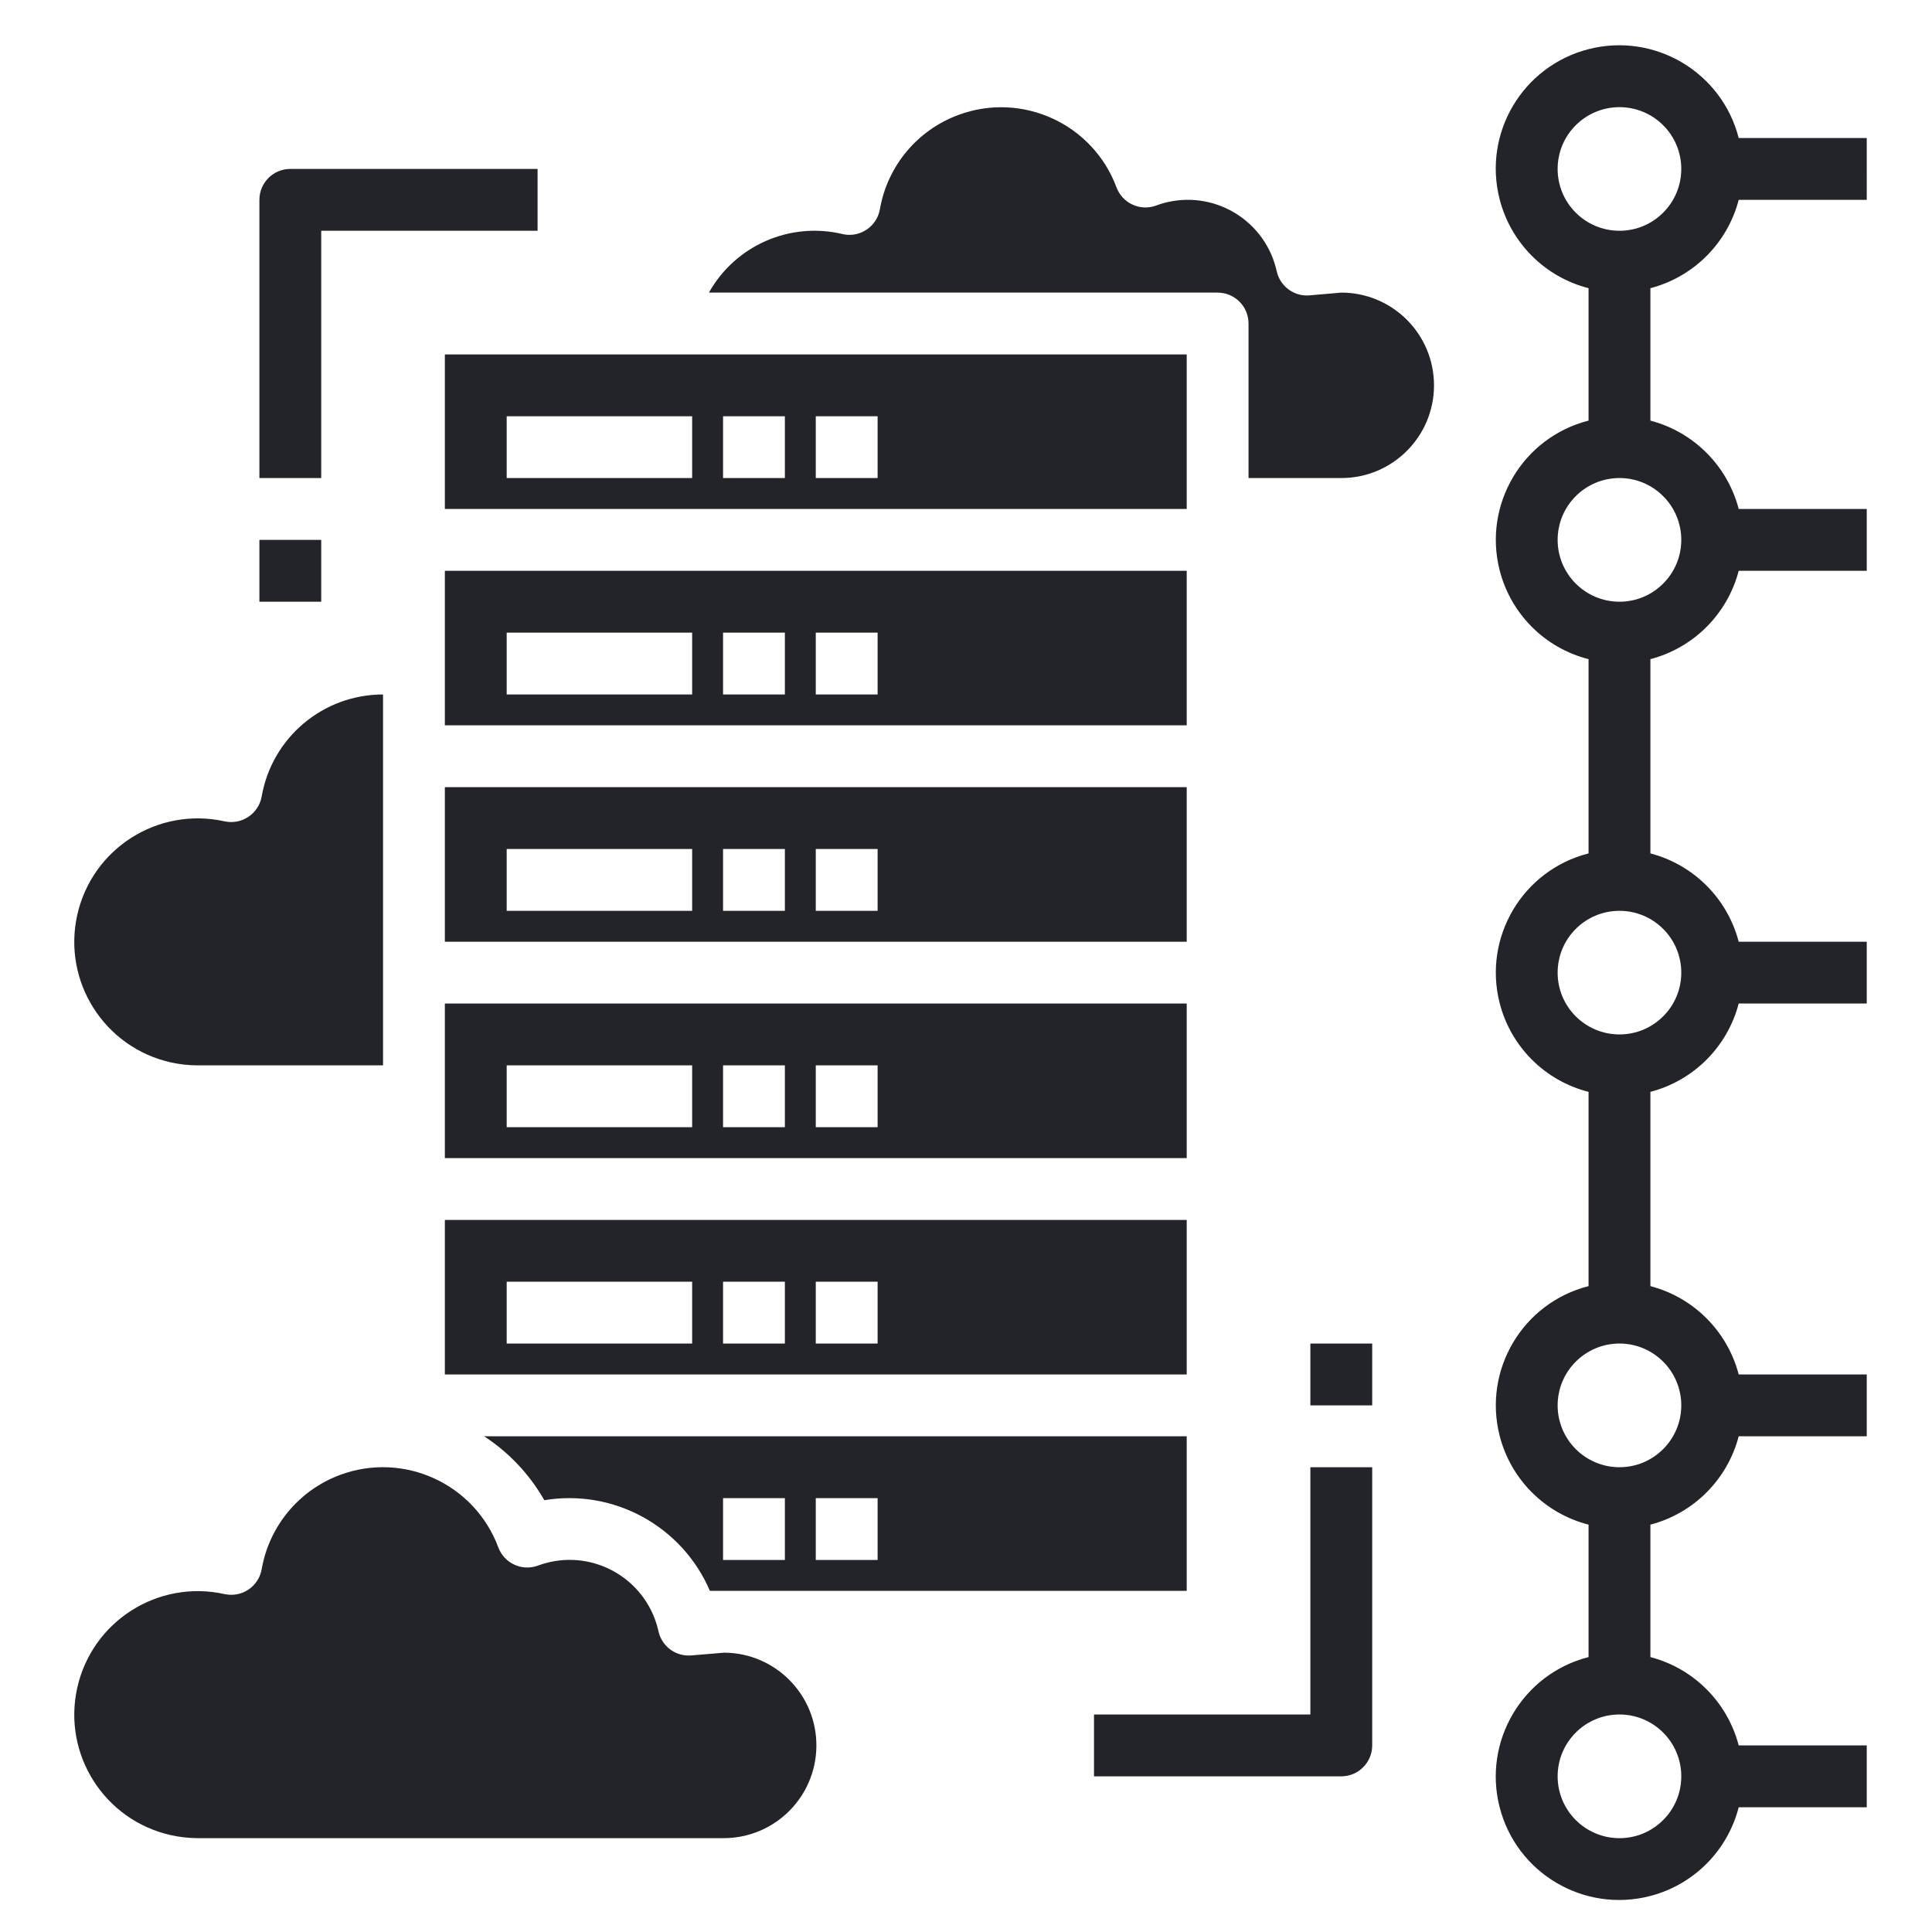 <?xml version="1.0" encoding="utf-8"?>
<!-- Generator: Adobe Illustrator 16.0.0, SVG Export Plug-In . SVG Version: 6.00 Build 0)  -->
<!DOCTYPE svg PUBLIC "-//W3C//DTD SVG 1.1//EN" "http://www.w3.org/Graphics/SVG/1.1/DTD/svg11.dtd">
<svg version="1.1" id="Layer_1" xmlns="http://www.w3.org/2000/svg" xmlns:xlink="http://www.w3.org/1999/xlink" x="0px" y="0px"
	 width="500px" height="500px" viewBox="0 0 500 500" enable-background="new 0 0 500 500" xml:space="preserve">
<g id="_x37_30_x2C__management_x2C__process_x2C__production_x2C__task_x2C__work">
	<g>
		<path fill="#222429" d="M894.984,128.161c55.647,0,100.737,45.091,100.737,100.742c0,55.616-45.09,100.714-100.737,100.714
			c-55.612,0-100.711-45.098-100.711-100.714C794.273,173.252,839.371,128.161,894.984,128.161 M752.397,228.903
			c0-6.13,4.955-11.078,11.078-11.078c6.126,0,11.074,4.948,11.074,11.078c0,6.123-4.948,11.07-11.074,11.07
			C757.352,239.975,752.397,235.026,752.397,228.903z M771.506,300.198c-3.048-5.309-1.232-12.076,4.045-15.154
			c5.302-3.045,12.069-1.226,15.147,4.076c3.045,5.303,1.231,12.069-4.069,15.113C781.32,307.284,774.549,305.5,771.506,300.198z
			 M823.692,352.382c-5.302-3.071-7.121-9.84-4.042-15.119c3.044-5.303,9.818-7.121,15.116-4.077
			c5.311,3.086,7.121,9.854,4.049,15.127C835.768,353.613,828.998,355.425,823.692,352.382z M894.984,371.486
			c-6.123,0-11.078-4.948-11.078-11.078c0-6.114,4.955-11.069,11.078-11.069c6.126,0,11.074,4.955,11.074,11.069
			C906.059,366.538,901.11,371.486,894.984,371.486z M966.275,352.382c-5.295,3.043-12.076,1.231-15.12-4.069
			c-3.07-5.273-1.26-12.041,4.042-15.127c5.311-3.044,12.076-1.231,15.127,4.077C973.396,342.542,971.584,349.31,966.275,352.382z
			 M1018.466,300.198c-3.052,5.303-9.818,7.086-15.12,4.035c-5.303-3.044-7.114-9.811-4.07-15.113
			c3.072-5.302,9.848-7.121,15.148-4.076C1019.732,288.122,1021.545,294.891,1018.466,300.198z M1037.57,228.903
			c0,6.123-4.955,11.07-11.077,11.07c-6.123,0-11.078-4.947-11.078-11.07c0-6.13,4.955-11.078,11.078-11.078
			C1032.615,217.825,1037.57,222.773,1037.57,228.903z M1018.466,157.608c3.079,5.309,1.267,12.076-4.042,15.12
			c-5.303,3.079-12.076,1.26-15.148-4.042c-3.044-5.302-1.23-12.069,4.07-15.155
			C1008.647,150.487,1015.414,152.299,1018.466,157.608z M966.275,105.425c5.31,3.044,7.121,9.811,4.049,15.12
			c-3.051,5.302-9.816,7.121-15.127,4.035c-5.302-3.043-7.112-9.811-4.042-15.12C954.198,104.165,960.98,102.346,966.275,105.425z
			 M894.984,86.313c6.126,0,11.074,4.955,11.074,11.085c0,6.116-4.948,11.071-11.074,11.071c-6.123,0-11.078-4.955-11.078-11.071
			C883.906,91.269,888.861,86.313,894.984,86.313z M823.692,105.425c5.307-3.086,12.075-1.26,15.12,4.035
			c3.075,5.309,1.265,12.076-4.046,15.12c-5.306,3.086-12.072,1.267-15.116-4.035C816.571,115.236,818.391,108.469,823.692,105.425z
			 M771.506,157.608c3.043-5.309,9.813-7.121,15.123-4.078c5.298,3.086,7.114,9.854,4.069,15.155
			c-3.078,5.302-9.847,7.121-15.147,4.042C770.274,169.685,768.458,162.917,771.506,157.608z M869.579,167.221l37.916-20.655
			c1.733-0.941,3.929-0.297,4.869,1.43c0.468,0.906,0.553,1.911,0.263,2.817l-4.142,15.035
			c18.349,5.917,32.973,18.425,41.877,34.104c9.437,16.578,12.543,36.809,7.093,56.671c-0.523,1.904-2.484,3.017-4.425,2.521
			c-1.903-0.523-3.016-2.491-2.483-4.432c4.912-17.93,2.108-36.214-6.428-51.221c-8.021-14.086-21.095-25.341-37.53-30.735
			l-2.902,10.547c13.534,4.601,24.322,13.923,30.947,25.582c7.143,12.571,9.485,27.904,5.358,42.931
			c-0.53,1.903-2.491,3.051-4.396,2.513c-1.896-0.523-3.051-2.478-2.52-4.389c3.603-13.151,1.557-26.516-4.687-37.502
			c-5.748-10.08-15.007-18.142-26.608-22.184l-5.067,18.433c-0.531,1.896-2.492,3.043-4.399,2.52
			c-0.935-0.269-1.699-0.855-2.166-1.643l-22.124-37.275c-0.998-1.727-0.441-3.921,1.256-4.927L869.579,167.221z M920.421,290.587
			l-37.948,20.654c-1.728,0.934-3.9,0.297-4.867-1.43c-0.467-0.914-0.555-1.912-0.258-2.817l4.131-15.034
			c-18.345-5.947-32.938-18.434-41.877-34.104c-9.433-16.585-12.54-36.809-7.09-56.671c0.531-1.939,2.521-3.044,4.424-2.521
			c1.908,0.524,3.023,2.492,2.492,4.396c-4.92,17.958-2.109,36.249,6.417,51.249c8.03,14.093,21.101,25.318,37.537,30.734
			l2.898-10.582c-13.537-4.595-24.317-13.918-30.94-25.582c-7.152-12.564-9.495-27.861-5.361-42.896
			c0.523-1.925,2.492-3.043,4.396-2.52c1.903,0.503,3.048,2.492,2.521,4.403c-3.606,13.124-1.555,26.516,4.689,37.475
			c5.74,10.08,14.999,18.162,26.606,22.211l5.068-18.461c0.524-1.91,2.492-3.015,4.421-2.49c0.938,0.24,1.674,0.85,2.142,1.613
			l22.12,37.305c1.026,1.699,0.446,3.922-1.26,4.92L920.421,290.587z M859.647,459.862c-4.363-0.878-5.949,6.158-1.055,7.121
			l7.238,0.998c4.222,0.821,5.945-6.123,0.849-7.149L859.647,459.862z M831.96,453.916c-5.307-1.055-5.953,6.158-1.938,6.944
			l7.059,1.848c5.044,1.026,6.014-6.123,1.733-6.979L831.96,453.916z M805.171,444.629c-4.54-1.818-7.032,4.948-2.757,6.654
			c2.229,0.963,4.516,1.84,6.771,2.718c1.88,0.736,3.96-0.347,4.602-1.961c0.817-2.045-0.236-4.041-2.021-4.776
			C809.542,446.413,807.341,445.563,805.171,444.629z M779.738,432.144c-0.587-0.325-1.554-0.553-2.37-0.41
			c-3.37,0.679-4.135,4.927-1.204,6.682c2.108,1.203,4.278,2.379,6.417,3.512c3.899,2.351,7.556-3.836,3.369-6.356
			C783.872,434.464,781.791,433.347,779.738,432.144z M755.972,416.669c-3.751-2.816-8.087,2.959-4.304,5.776
			c1.872,1.465,3.984,2.901,5.978,4.275c4.223,2.548,7.825-3.102,4.074-5.918L755.972,416.669z M734.262,398.448
			c-3.199-3.199-8.469,1.729-4.951,5.238l5.391,4.955c2.986,2.986,8.501-1.67,4.777-5.395L734.262,398.448z M714.895,377.729
			c-3.546-3.546-8.296,0.941-5.511,4.63c1.55,1.876,3.106,3.724,4.746,5.542c3.72,3.752,8.353-1.791,5.394-4.785L714.895,377.729z
			 M698.189,354.845c-0.966-1.586-3.044-2.053-4.746-1.23c-1.844,1.118-2.463,3.199-1.292,5.153
			c1.292,2.023,2.642,4.104,4.021,6.073c2.811,3.752,8.466,0.142,5.915-4.105L698.189,354.845z M684.358,330.112
			c-1.55-3.922-8.438-1.783-6.477,3.136c1.025,2.166,2.138,4.367,3.252,6.534c2.729,4.544,8.562,0.27,6.389-3.342
			C686.467,334.359,685.356,332.222,684.358,330.112z M673.634,303.858c-1.904-4.807-8.409-1.671-6.799,2.343l2.435,6.859
			c1.844,4.601,8.438,1.698,6.768-2.521L673.634,303.858z M666.223,276.521c-0.913-4.544-7.999-3.284-7.063,1.494
			c0.495,2.343,1.025,4.771,1.609,7.121c0.854,4.332,7.971,3.256,6.977-1.699L666.223,276.521z M662.174,248.447
			c0-4.069-7.174-4.692-7.174,0.438c0.173,2.492,0.435,4.977,0.701,7.438c1.086,5.396,7.945,3.115,7.152-0.819L662.174,248.447z
			 M894.984,469.744c1.376,0,2.785-0.913,3.252-2.053c1.168-2.407-0.644-5.161-3.252-5.161l-7.09-0.12
			c-4.982,0-4.718,7.206-0.205,7.206L894.984,469.744z M930.323-2.091c4.396,0.885,5.976-6.123,1.056-7.114l-7.234-0.977
			c-0.269-0.057-0.82-0.028-1.09,0.028c-3.809,0.764-4.127,6.243,0.241,7.121L930.323-2.091z M958.05,3.862
			c5.267,1.083,5.918-6.13,1.896-6.923l-7.063-1.869c-5.013-0.998-5.976,6.151-1.699,7.001L958.05,3.862z M984.793,13.149
			c4.544,1.812,7.035-4.926,2.761-6.654c-2.229-0.934-4.518-1.812-6.774-2.689c-1.876-0.765-3.95,0.311-4.594,1.953
			c-0.821,2.053,0.227,4.049,2.018,4.757C980.433,11.365,982.627,12.243,984.793,13.149z M1010.233,25.636
			c3.979,2.364,7.645-3.815,3.688-6.187c-2.074-1.26-4.367-2.436-6.533-3.61c-3.895-2.336-7.531,3.872-3.369,6.399
			C1006.127,23.342,1008.209,24.46,1010.233,25.636z M1033.995,41.103c3.744,2.81,8.083-2.931,4.339-5.741
			c-1.903-1.5-4.021-2.93-5.98-4.311c-4.247-2.52-7.821,3.136-4.099,5.917L1033.995,41.103z M1055.705,59.33
			c3.199,3.221,8.479-1.699,4.955-5.21l-5.387-4.955c-2.994-2.987-8.502,1.643-4.778,5.395L1055.705,59.33z M1075.079,80.041
			c3.546,3.553,8.289-0.906,5.507-4.601c-1.521-1.869-3.106-3.745-4.722-5.564c-3.744-3.723-8.374,1.819-5.387,4.778
			L1075.079,80.041z M1091.807,102.962c2.321,3.865,8.529,0.233,6.095-3.837c-1.253-2.024-2.719-4.254-4.099-6.187
			c-2.812-3.723-8.466-0.113-5.918,4.105L1091.807,102.962z M1105.609,127.694c1.558,3.893,8.438,1.755,6.484-3.143
			c-1.026-2.194-2.146-4.389-3.257-6.526c-2.726-4.544-8.564-0.297-6.393,3.313C1103.5,123.447,1104.617,125.558,1105.609,127.694z
			 M1116.341,153.941c1.896,4.813,8.401,1.642,6.795-2.336l-2.436-6.895c-1.841-4.601-8.438-1.699-6.738,2.52L1116.341,153.941z
			 M1123.744,181.279c0.906,4.431,7.887,3.433,7.064-1.458c-0.496-2.378-0.991-4.799-1.614-7.149
			c-0.843-4.332-7.964-3.285-6.965,1.699L1123.744,181.279z M1127.793,209.324c0,4.105,7.207,4.729,7.207-0.439
			c-0.171-2.463-0.469-4.983-0.729-7.433c-1.083-5.394-7.942-3.115-7.149,0.814L1127.793,209.324z M894.984-11.938
			c-1.35,0-2.778,0.878-3.225,2.024c-1.2,2.407,0.623,5.182,3.225,5.182l7.124,0.092c4.948,0,4.693-7.178,0.178-7.178
			L894.984-11.938z M678.001,228.903v15.587l59.979,8.997c1.759,11.318,4.718,22.24,8.731,32.639L699.3,323.897l15.563,26.962
			l56.466-22.177c7.089,8.749,15.124,16.783,23.879,23.876l-22.178,56.466l26.955,15.587l37.774-47.44
			c10.397,4.021,21.331,6.979,32.636,8.734l9.029,59.984h31.147l8.997-59.984c11.313-1.755,22.24-4.714,32.646-8.734l37.799,47.44
			l26.955-15.587l-22.212-56.466c8.791-7.086,16.79-15.12,23.883-23.876l56.466,22.177l15.594-26.962l-47.446-37.771
			c4.021-10.397,6.973-21.319,8.733-32.639l59.978-9.025v-15.559v-15.587l-59.978-9.004c-1.762-11.312-4.714-22.241-8.733-32.639
			l47.446-37.799l-15.594-26.962l-56.466,22.212c-7.093-8.792-15.092-16.79-23.883-23.883l22.212-56.459l-26.955-15.594
			l-37.799,47.44c-10.406-4.014-21.335-6.973-32.646-8.728l-8.997-59.983h-31.147L870.395,71.9
			c-11.305,1.755-22.24,4.714-32.636,8.728l-37.774-47.44L773.03,48.782l22.178,56.459c-8.756,7.093-16.79,15.12-23.879,23.883
			l-56.466-22.212L699.3,133.874l47.412,37.806c-4.015,10.398-6.973,21.321-8.731,32.632l-59.979,9.004V228.903L678.001,228.903z"/>
	</g>
</g>
<path fill="#F6C614" d="M-217.078,249.158h-35.537v-51.967h9.375c26.482-0.039,47.939-21.495,47.978-47.988V41.689h7.87
	c4.145,0,7.502-3.358,7.502-7.502v-42.66l19.875,16.575c0.775,0.641,1.756,0.98,2.775,0.971c1.28,0.01,2.493-0.563,3.299-1.572
	c1.514-1.805,1.262-4.503-0.543-6.017c-0.02-0.02-0.039-0.039-0.059-0.059l-24.969-21.068V-48.59l66.135-39.128
	c6.211-3.649,8.287-11.636,4.639-17.847c-3.648-6.21-11.626-8.297-17.837-4.648l0,0l-69.512,41.243h-23.466
	c-4.726,0-8.578,3.804-8.617,8.54v94.249c0.185,4.056,3.436,7.307,7.502,7.492v107.893c0,12.422-10.073,22.495-22.505,22.495h-9.442
	v-293.983c0-12.13-9.84-21.971-21.971-21.971l0,0h-254.923c-12.146,0-22,9.821-22.039,21.971v371.443h-35.392v61.253h369.861
	V249.158z M-312.141,28.792h-179.952V-72.269h179.952V28.792z"/>
<g>
	<path fill="#222429" d="M307.123,147.722H115.129v39.99h191.994V147.722z M179.129,179.729h-47.997v-16.004h47.997V179.729z
		 M203.124,179.729h-15.999v-16.004h15.999V179.729z M227.125,179.729h-16.003v-16.004h16.003V179.729z"/>
	<path fill="#222429" d="M140.863,388.25c17.981-2.979,35.667,6.715,42.855,23.453h123.405v-39.99H125.297
		C131.726,375.907,137.065,381.573,140.863,388.25z M211.121,387.717h16.003v16.004h-16.003V387.717z M187.126,387.717h15.999
		v16.004h-15.999V387.717z"/>
	<path fill="#222429" d="M307.123,315.72H115.129v39.99h191.994V315.72z M179.129,347.708h-47.997v-16.003h47.997V347.708z
		 M203.124,347.708h-15.999v-16.003h15.999V347.708z M227.125,347.708h-16.003v-16.003h16.003V347.708z"/>
	<path fill="#222429" d="M307.123,203.715H115.129v40.008h191.994V203.715z M179.129,235.722h-47.997v-16.003h47.997V235.722z
		 M203.124,235.722h-15.999v-16.003h15.999V235.722z M227.125,235.722h-16.003v-16.003h16.003V235.722z"/>
	<path fill="#222429" d="M187.439,427.707l-8.545,0.717c-3.955,0.332-7.551-2.28-8.457-6.144
		c-2.759-12.729-15.3-20.804-28.02-18.045c-1.117,0.257-2.216,0.57-3.292,0.975c-4.107,1.453-8.623-0.644-10.154-4.728
		c-6.125-16.481-24.456-24.888-40.951-18.781c-10.642,3.955-18.372,13.264-20.303,24.447c-0.782,4.359-4.939,7.247-9.29,6.456
		c-0.105-0.019-0.207-0.036-0.313-0.055c-17.231-3.826-34.301,7.045-38.127,24.28c-3.826,17.218,7.041,34.288,24.272,38.114
		c2.258,0.497,4.562,0.754,6.87,0.772h135.997c13.253,0.074,24.069-10.596,24.157-23.857
		C211.365,438.615,200.692,427.799,187.439,427.707z"/>
	<path fill="#222429" d="M307.123,259.708H115.129v40.009h191.994V259.708z M179.129,291.715h-47.997v-16.003h47.997V291.715z
		 M203.124,291.715h-15.999v-16.003h15.999V291.715z M227.125,291.715h-16.003v-16.003h16.003V291.715z"/>
	<path fill="#222429" d="M51.129,275.712H99.13v-95.983c-15.511,0-28.77,11.146-31.414,26.433c-0.782,4.341-4.939,7.229-9.29,6.457
		c-0.105-0.019-0.207-0.037-0.313-0.056c-17.231-3.826-34.301,7.027-38.127,24.263c-3.826,17.235,7.041,34.306,24.272,38.132
		C46.517,275.454,48.821,275.712,51.129,275.712z"/>
	<path fill="#222429" d="M307.123,91.728H115.129v39.99h191.994V91.728z M179.129,123.716h-47.997v-15.985h47.997V123.716z
		 M203.124,123.716h-15.999v-15.985h15.999V123.716z M227.125,123.716h-16.003v-15.985h16.003V123.716z"/>
	<path fill="#222429" d="M347.122,75.725l-8.241,0.718c-3.954,0.331-7.541-2.3-8.451-6.163c-2.76-12.71-15.305-20.786-28.016-18.027
		c-1.122,0.239-2.217,0.57-3.293,0.975c-4.102,1.453-8.617-0.625-10.163-4.709c-6.125-16.482-24.446-24.888-40.946-18.763
		C237.37,33.693,229.64,43,227.709,54.185c-0.782,4.359-4.939,7.248-9.285,6.475c-0.11-0.037-0.211-0.055-0.317-0.073
		c-13.635-3.274-27.78,2.906-34.637,15.139h131.646c4.424,0,8.002,3.587,8.002,8.002v39.99h24.005
		c13.254,0,23.996-10.743,23.996-23.987C371.118,86.467,360.376,75.725,347.122,75.725z"/>
	<path fill="#222429" d="M83.131,59.722h55.994V43.718H75.13c-4.419,0-7.997,3.587-7.997,8.002v71.997h15.999V59.722z"/>
	<path fill="#222429" d="M339.121,443.71h-55.994v16.004h63.995c4.415,0,8.002-3.587,8.002-8.002v-71.997h-16.003V443.71z"/>
	<path fill="#222429" d="M449.977,51.72h33.138V35.716h-33.138c-4.379-17.07-21.771-27.372-38.859-22.994
		c-17.088,4.378-27.39,21.761-23.012,38.85c2.897,11.295,11.718,20.124,23.012,23.012v34.27
		c-17.043,4.341-27.344,21.688-23.012,38.721c2.879,11.313,11.708,20.143,23.012,23.012v50.272
		c-17.043,4.341-27.344,21.669-23.012,38.721c2.879,11.295,11.708,20.124,23.012,22.993v50.273
		c-17.043,4.341-27.344,21.669-23.012,38.721c2.879,11.294,11.708,20.123,23.012,23.012v34.27
		c-17.088,4.377-27.39,21.779-23.012,38.867c4.378,17.07,21.779,27.371,38.868,22.994c11.294-2.889,20.105-11.699,23.003-22.994
		h33.138v-16.003h-33.138c-2.926-11.202-11.672-19.94-22.855-22.864v-34.27c11.184-2.925,19.93-11.681,22.855-22.865h33.138V355.71
		h-33.138c-2.926-11.184-11.672-19.939-22.855-22.864v-50.273c11.184-2.924,19.93-11.662,22.855-22.864h33.138v-15.985h-33.138
		c-2.926-11.202-11.672-19.94-22.855-22.865v-50.272c11.184-2.925,19.93-11.681,22.855-22.864h33.138v-16.004h-33.138
		c-2.926-11.184-11.672-19.939-22.855-22.864v-34.27C438.305,71.659,447.051,62.922,449.977,51.72z M403.115,43.718
		c0-8.829,7.165-15.985,16.004-15.985c8.829,0,15.994,7.156,15.994,15.985c0,8.848-7.165,16.004-15.994,16.004
		C410.281,59.722,403.115,52.566,403.115,43.718z M435.114,459.714c0,8.829-7.165,16.003-15.994,16.003
		c-8.839,0-16.004-7.174-16.004-16.003c0-8.849,7.165-16.004,16.004-16.004C427.948,443.71,435.114,450.865,435.114,459.714z
		 M435.114,363.712c0,8.829-7.165,16.003-15.994,16.003c-8.839,0-16.004-7.174-16.004-16.003s7.165-16.004,16.004-16.004
		C427.948,347.708,435.114,354.883,435.114,363.712z M435.114,251.725c0,8.83-7.165,15.985-15.994,15.985
		c-8.839,0-16.004-7.155-16.004-15.985c0-8.848,7.165-16.003,16.004-16.003C427.948,235.722,435.114,242.877,435.114,251.725z
		 M435.114,139.72c0,8.83-7.165,16.003-15.994,16.003c-8.839,0-16.004-7.174-16.004-16.003c0-8.829,7.165-16.003,16.004-16.003
		C427.948,123.716,435.114,130.891,435.114,139.72z"/>
	<rect x="339.121" y="347.708" fill="#222429" width="16.003" height="16.004"/>
	<rect x="67.133" y="139.72" fill="#222429" width="15.999" height="16.003"/>
</g>
</svg>
